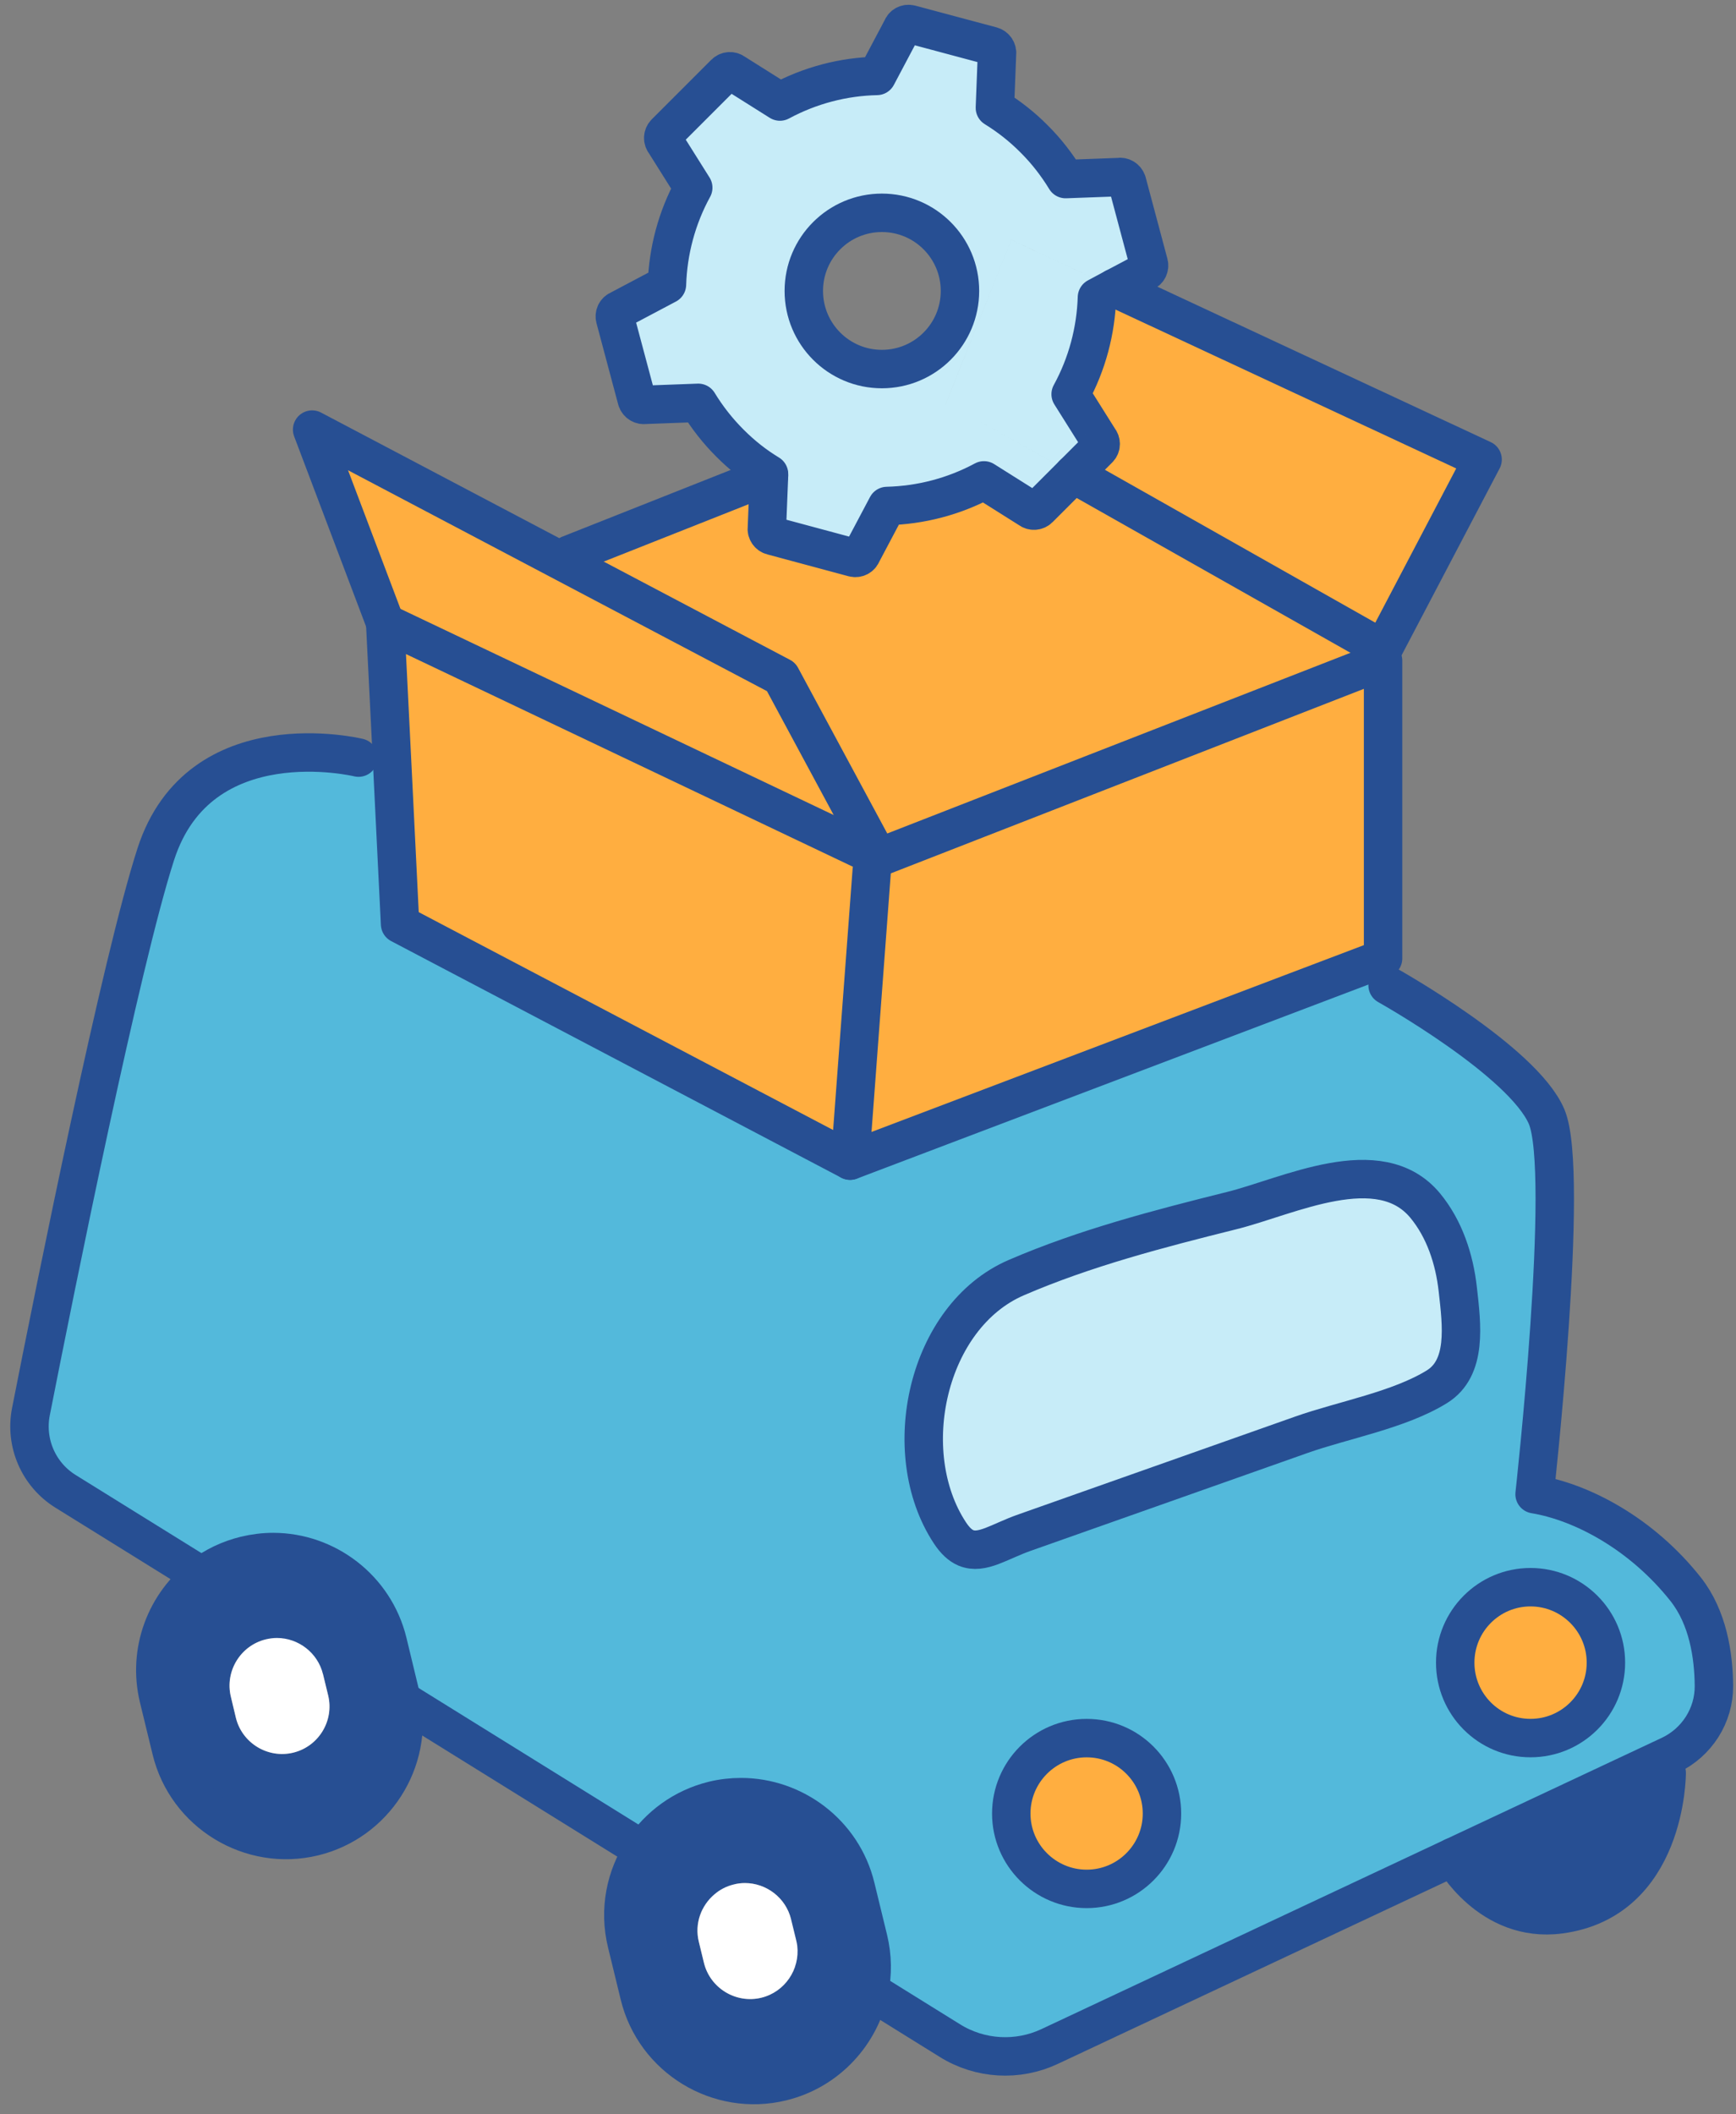 <svg width="138" height="168" viewBox="0 0 138 168" fill="none" xmlns="http://www.w3.org/2000/svg">
<rect x="0" y="0" width="138" height="168" fill="#808080" stroke="none"/>
<path d="M136.245 133.954C136.263 136.313 134.885 138.459 132.748 139.468L131.998 139.819L115.514 147.553L83.432 162.613C80.888 163.806 77.909 163.631 75.522 162.15L69.102 158.163C69.371 156.85 69.361 155.471 69.028 154.093L68.02 149.949C66.984 145.675 63.117 142.798 58.899 142.798C58.177 142.798 57.437 142.881 56.706 143.057C54.329 143.64 52.377 145.092 51.119 146.998L31.924 135.083C31.887 134.935 31.859 134.777 31.822 134.629L30.823 130.485C29.777 126.211 25.929 123.325 21.711 123.325C20.98 123.325 20.24 123.417 19.5 123.593C18.214 123.908 17.048 124.472 16.058 125.231L5.207 118.496C3.061 117.164 1.969 114.638 2.46 112.159C4.439 102.094 9.62 76.423 12.386 67.867C15.864 57.126 28.501 60.198 28.501 60.198L31.146 60.068L31.803 73.426L67.576 92.224L109.556 76.303L110.305 78.292C110.305 78.292 121.046 84.296 122.942 88.718C124.838 93.14 121.989 118.727 121.989 118.727C125.782 119.356 130.518 121.882 133.997 126.276C135.773 128.524 136.226 131.54 136.245 133.954ZM127.66 132.113C127.66 128.801 124.977 126.119 121.665 126.119C118.354 126.119 115.68 128.801 115.68 132.113C115.68 135.425 118.363 138.108 121.665 138.108C124.968 138.108 127.66 135.425 127.66 132.113ZM114.228 110.189C116.642 108.69 116.207 105.314 115.884 102.446C115.615 100.05 114.829 97.654 113.293 95.795C109.649 91.4 102.396 95.082 97.919 96.192C92.137 97.635 86.272 99.153 80.786 101.521C73.672 104.592 71.313 115.415 75.504 121.789C75.93 122.437 76.346 122.807 76.781 122.992C78.057 123.528 79.463 122.474 81.443 121.78L90.796 118.477C95.014 116.988 99.223 115.499 103.441 114.009C106.762 112.835 111.221 112.048 114.228 110.189ZM92.368 144.102C92.368 140.79 89.685 138.108 86.383 138.108C83.08 138.108 80.388 140.79 80.388 144.102C80.388 147.414 83.071 150.087 86.383 150.087C89.695 150.087 92.368 147.405 92.368 144.102Z" fill="#53B9DB"/>
<path d="M132.001 139.818L132.491 140.873C132.491 141.002 132.463 150.993 123.999 152.113C118.411 152.853 115.516 147.552 115.516 147.552L132.001 139.818Z" fill="#274F93"/>
<path d="M121.665 126.115C124.977 126.115 127.659 128.798 127.659 132.11C127.659 135.422 124.977 138.104 121.665 138.104C118.353 138.104 115.68 135.422 115.68 132.11C115.68 128.798 118.362 126.115 121.665 126.115Z" fill="#FFAE40"/>
<path d="M117.855 36.513L109.946 51.582L85.329 37.669L87.328 35.671C87.54 35.467 87.55 35.134 87.365 34.912L85.107 31.323C86.421 28.927 87.115 26.281 87.198 23.626L88.595 22.877L117.855 36.513Z" fill="#FFAE40"/>
<path d="M115.883 102.444C116.207 105.311 116.642 108.688 114.227 110.186C111.221 112.046 106.762 112.832 103.441 114.007C99.223 115.496 95.013 116.986 90.795 118.475L81.443 121.778C79.463 122.471 78.057 123.526 76.78 122.99C76.346 122.805 75.929 122.434 75.504 121.787C71.313 115.413 73.672 104.59 80.786 101.518C86.272 99.15 92.137 97.633 97.918 96.19C102.396 95.08 109.648 91.398 113.293 95.792C114.829 97.652 115.615 100.048 115.883 102.444Z" fill="#C7ECF8"/>
<path d="M109.947 52.5V76.154L109.558 76.302L67.578 92.223L69.299 69.161L69.826 68.143L109.947 52.5Z" fill="#FFAE40"/>
<path d="M109.947 51.583V52.499L69.826 68.142L62.093 53.785L44.914 44.728L45.266 44.062L61.131 37.781L60.964 41.934C60.918 42.221 61.094 42.499 61.38 42.573L67.847 44.312C68.133 44.386 68.42 44.238 68.522 43.961L70.511 40.205C73.166 40.14 75.812 39.465 78.217 38.169L81.834 40.445C82.056 40.63 82.389 40.612 82.593 40.408L85.331 37.67L109.947 51.583Z" fill="#FFAE40"/>
<path d="M86.383 138.107C89.686 138.107 92.368 140.79 92.368 144.102C92.368 147.414 89.686 150.087 86.383 150.087C83.081 150.087 80.389 147.404 80.389 144.102C80.389 140.799 83.071 138.107 86.383 138.107Z" fill="#FFAE40"/>
<path d="M72.368 1.925L78.834 3.655C79.121 3.738 79.296 4.015 79.25 4.302L79.084 8.567C80.194 9.251 81.24 10.066 82.193 11.028C83.183 12.008 84.014 13.091 84.708 14.229L88.946 14.071C89.232 14.015 89.51 14.201 89.593 14.478L91.323 20.953C91.397 21.231 91.249 21.527 90.971 21.619L88.594 22.878L80.389 19.057L75.18 32.101L75.217 32.193L75.181 32.102L80.389 19.058L88.595 22.879L87.198 23.628C87.114 26.283 86.421 28.929 85.108 31.325L87.365 34.914C87.549 35.136 87.54 35.469 87.327 35.672L85.329 37.671L75.458 32.102L85.326 37.67L82.588 40.409C82.385 40.612 82.051 40.631 81.829 40.446L78.213 38.169C75.808 39.464 73.162 40.14 70.507 40.205L68.518 43.96C68.416 44.238 68.13 44.386 67.843 44.312L61.376 42.573C61.09 42.499 60.914 42.222 60.96 41.935L61.126 37.782L64.258 36.539L61.128 37.781V37.661C60.018 36.985 58.973 36.162 58.02 35.209C57.067 34.257 56.198 33.146 55.504 32.008L51.267 32.165C50.98 32.212 50.703 32.036 50.619 31.758L48.89 25.283C48.816 25.005 48.964 24.709 49.242 24.608L53.016 22.61C53.099 19.955 53.792 17.308 55.106 14.912L52.849 11.324C52.664 11.102 52.682 10.768 52.886 10.565L57.622 5.829C57.826 5.625 58.159 5.606 58.381 5.791L61.998 8.068C64.403 6.773 67.049 6.088 69.704 6.033L71.693 2.277C71.794 1.999 72.082 1.851 72.368 1.925ZM74.495 18.724C72.072 16.301 68.141 16.301 65.717 18.724C63.293 21.148 63.293 25.08 65.717 27.503C68.141 29.927 72.072 29.927 74.495 27.503C76.919 25.08 76.919 21.148 74.495 18.724Z" fill="#C7ECF8"/>
<path d="M62.093 53.783L69.827 68.141L30.622 49.491L24.812 34.135L44.914 44.727L62.093 53.783Z" fill="#FFAE40"/>
<path d="M69.824 68.142L69.297 69.159L67.576 92.222L31.803 73.424L31.146 60.066L30.619 49.492L69.824 68.142Z" fill="#FFAE40"/>
<path d="M69.029 154.092C69.362 155.47 69.371 156.849 69.103 158.162L63.376 154.61C63.358 154.462 63.33 154.323 63.293 154.175L62.886 152.51C62.47 150.79 60.916 149.624 59.214 149.624C58.917 149.624 58.621 149.661 58.325 149.735C57.743 149.874 57.215 150.151 56.79 150.521L51.119 146.997C52.377 145.091 54.329 143.639 56.707 143.056C57.437 142.88 58.178 142.797 58.899 142.797C63.117 142.797 66.984 145.674 68.02 149.948L69.029 154.092Z" fill="#274F93"/>
<path d="M63.377 154.609L69.104 158.162C68.401 161.603 65.764 164.526 62.138 165.405C57.133 166.626 52.036 163.527 50.824 158.513L49.816 154.369C49.178 151.742 49.723 149.096 51.12 146.996L56.791 150.521C55.736 151.409 55.2 152.852 55.551 154.286L55.958 155.96C56.449 157.977 58.502 159.226 60.519 158.735C62.388 158.282 63.599 156.478 63.377 154.609Z" fill="#274F93"/>
<path d="M31.923 135.083C32.858 139.939 29.796 144.759 24.93 145.943C19.925 147.155 14.828 144.056 13.616 139.051L12.608 134.907C11.71 131.179 13.181 127.414 16.058 125.23L31.923 135.083ZM23.311 139.264C25.328 138.774 26.576 136.729 26.086 134.713L25.679 133.038C25.263 131.317 23.709 130.152 22.016 130.152C21.72 130.152 21.424 130.189 21.128 130.263C19.111 130.753 17.862 132.807 18.352 134.824L18.75 136.489C19.241 138.505 21.294 139.754 23.311 139.264Z" fill="#274F93"/>
<path d="M31.822 134.627C31.859 134.775 31.887 134.932 31.924 135.08L16.059 125.228C17.048 124.469 18.214 123.905 19.5 123.591C20.24 123.415 20.98 123.322 21.711 123.322C25.929 123.322 29.777 126.209 30.823 130.482L31.822 134.627Z" fill="#274F93"/>
<path d="M28.501 60.198C28.501 60.198 15.864 57.126 12.386 67.867C9.62 76.423 4.439 102.094 2.46 112.159C1.969 114.638 3.061 117.164 5.207 118.496L16.058 125.231L31.924 135.083L51.119 146.998L56.79 150.522L63.376 154.611L69.102 158.163L75.522 162.15C77.909 163.631 80.888 163.806 83.432 162.613L115.514 147.553L131.998 139.819L132.748 139.468C134.885 138.459 136.263 136.313 136.245 133.954C136.226 131.54 135.773 128.524 133.997 126.276C130.518 121.882 125.782 119.356 121.989 118.727C121.989 118.727 124.838 93.14 122.942 88.718C121.046 84.296 110.305 78.292 110.305 78.292" stroke="#274F93" stroke-width="3.055" stroke-linecap="round" stroke-linejoin="round"/>
<path d="M31.923 135.08C32.858 139.937 29.796 144.756 24.93 145.94C19.925 147.152 14.828 144.053 13.616 139.049L12.608 134.904C11.71 131.176 13.181 127.411 16.058 125.228C17.048 124.469 18.214 123.905 19.5 123.591C20.239 123.415 20.98 123.322 21.71 123.322C25.929 123.322 29.777 126.209 30.822 130.482L31.822 134.627C31.858 134.775 31.886 134.932 31.923 135.08Z" stroke="#274F93" stroke-width="3.055" stroke-linecap="round" stroke-linejoin="round"/>
<path d="M23.311 139.262C21.294 139.753 19.241 138.504 18.75 136.487L18.353 134.822C17.862 132.805 19.111 130.752 21.128 130.261C21.424 130.187 21.72 130.15 22.016 130.15C23.709 130.15 25.263 131.316 25.679 133.037L26.086 134.711C26.577 136.728 25.328 138.772 23.311 139.262Z" fill="white"/>
<path d="M69.104 158.162C68.401 161.604 65.764 164.527 62.138 165.406C57.133 166.627 52.036 163.528 50.824 158.514L49.816 154.37C49.178 151.742 49.723 149.097 51.12 146.997C52.378 145.091 54.33 143.639 56.708 143.056C57.438 142.88 58.178 142.797 58.9 142.797C63.118 142.797 66.985 145.674 68.021 149.948L69.03 154.092C69.363 155.47 69.372 156.849 69.104 158.162Z" stroke="#274F93" stroke-width="3.055" stroke-linecap="round" stroke-linejoin="round"/>
<path d="M63.377 154.609C63.599 156.478 62.387 158.282 60.519 158.735C58.502 159.225 56.448 157.976 55.958 155.96L55.551 154.285C55.199 152.852 55.736 151.408 56.79 150.52C57.216 150.15 57.743 149.873 58.326 149.734C58.622 149.66 58.918 149.623 59.214 149.623C60.916 149.623 62.47 150.789 62.887 152.509L63.294 154.174C63.331 154.322 63.358 154.461 63.377 154.609Z" fill="white"/>
<path d="M30.619 49.492L31.146 60.066L31.803 73.424L67.576 92.222L109.556 76.301L109.945 76.153V52.499L69.824 68.142L30.619 49.492Z" stroke="#274F93" stroke-width="3.055" stroke-linecap="round" stroke-linejoin="round"/>
<path d="M69.299 69.158L67.578 92.22" stroke="#274F93" stroke-width="3.055" stroke-linecap="round" stroke-linejoin="round"/>
<path d="M30.622 49.491L24.812 34.135L44.914 44.727L62.093 53.783L69.827 68.141" stroke="#274F93" stroke-width="3.055" stroke-linecap="round" stroke-linejoin="round"/>
<path d="M61.129 37.779L45.264 44.061" stroke="#274F93" stroke-width="3.055" stroke-linecap="round" stroke-linejoin="round"/>
<path d="M88.596 22.877L117.856 36.513L109.946 51.582L85.33 37.669" stroke="#274F93" stroke-width="3.055" stroke-linecap="round" stroke-linejoin="round"/>
<path d="M115.516 147.552C115.516 147.552 118.411 152.853 123.999 152.113C132.463 150.993 132.491 141.003 132.491 140.873" stroke="#274F93" stroke-width="3.055" stroke-linecap="round" stroke-linejoin="round"/>
<path d="M92.368 144.102C92.368 147.404 89.686 150.087 86.383 150.087C83.081 150.087 80.389 147.404 80.389 144.102C80.389 140.799 83.071 138.107 86.383 138.107C89.695 138.107 92.368 140.79 92.368 144.102Z" stroke="#274F93" stroke-width="3.055" stroke-linecap="round" stroke-linejoin="round"/>
<path d="M127.659 132.11C127.659 135.422 124.977 138.104 121.665 138.104C118.353 138.104 115.68 135.422 115.68 132.11C115.68 128.798 118.362 126.115 121.665 126.115C124.967 126.115 127.659 128.798 127.659 132.11Z" stroke="#274F93" stroke-width="3.055" stroke-linecap="round" stroke-linejoin="round"/>
<path d="M76.78 122.99C78.057 123.526 79.463 122.471 81.443 121.778L90.795 118.475C95.013 116.986 99.223 115.496 103.441 114.007C106.762 112.832 111.221 112.046 114.227 110.186C116.642 108.688 116.207 105.311 115.883 102.444C115.615 100.048 114.829 97.652 113.293 95.792C109.648 91.398 102.396 95.08 97.918 96.19C92.137 97.633 86.272 99.15 80.786 101.518C73.672 104.59 71.313 115.413 75.504 121.787C75.929 122.434 76.346 122.805 76.78 122.99Z" stroke="#274F93" stroke-width="3.055" stroke-linecap="round" stroke-linejoin="round"/>
<path d="M88.596 22.878L90.974 21.62C91.251 21.528 91.399 21.232 91.325 20.954L89.595 14.479C89.512 14.201 89.235 14.016 88.948 14.072L84.711 14.229C84.017 13.091 83.185 12.009 82.195 11.028C81.242 10.066 80.197 9.252 79.087 8.567L79.253 4.303C79.299 4.016 79.124 3.738 78.837 3.655L72.371 1.925C72.084 1.851 71.797 1.999 71.695 2.277L69.706 6.033C67.051 6.088 64.406 6.773 62 8.068L58.383 5.792C58.161 5.607 57.828 5.626 57.625 5.829L52.888 10.565C52.685 10.769 52.666 11.102 52.851 11.324L55.108 14.913C53.795 17.309 53.101 19.955 53.018 22.61L49.243 24.608C48.966 24.71 48.818 25.006 48.892 25.283L50.622 31.759C50.705 32.036 50.983 32.212 51.27 32.166L55.506 32.009C56.2 33.147 57.033 34.22 58.023 35.209C59.012 36.199 60.021 36.986 61.131 37.661V37.781L60.964 41.935C60.918 42.222 61.094 42.499 61.381 42.573L67.847 44.312C68.134 44.386 68.42 44.238 68.522 43.961L70.511 40.205C73.166 40.14 75.812 39.465 78.217 38.17L81.834 40.446C82.056 40.63 82.389 40.612 82.593 40.408L85.331 37.67L87.329 35.672C87.542 35.468 87.551 35.136 87.366 34.913L85.109 31.324C86.422 28.928 87.116 26.282 87.2 23.628L88.596 22.878Z" stroke="#274F93" stroke-width="3.055" stroke-linecap="round" stroke-linejoin="round"/>
<path d="M70.104 29.325C73.532 29.325 76.311 26.546 76.311 23.117C76.311 19.689 73.532 16.91 70.104 16.91C66.676 16.91 63.897 19.689 63.897 23.117C63.897 26.546 66.676 29.325 70.104 29.325Z" stroke="#274F93" stroke-width="3.055" stroke-linecap="round" stroke-linejoin="round"/>
</svg>
